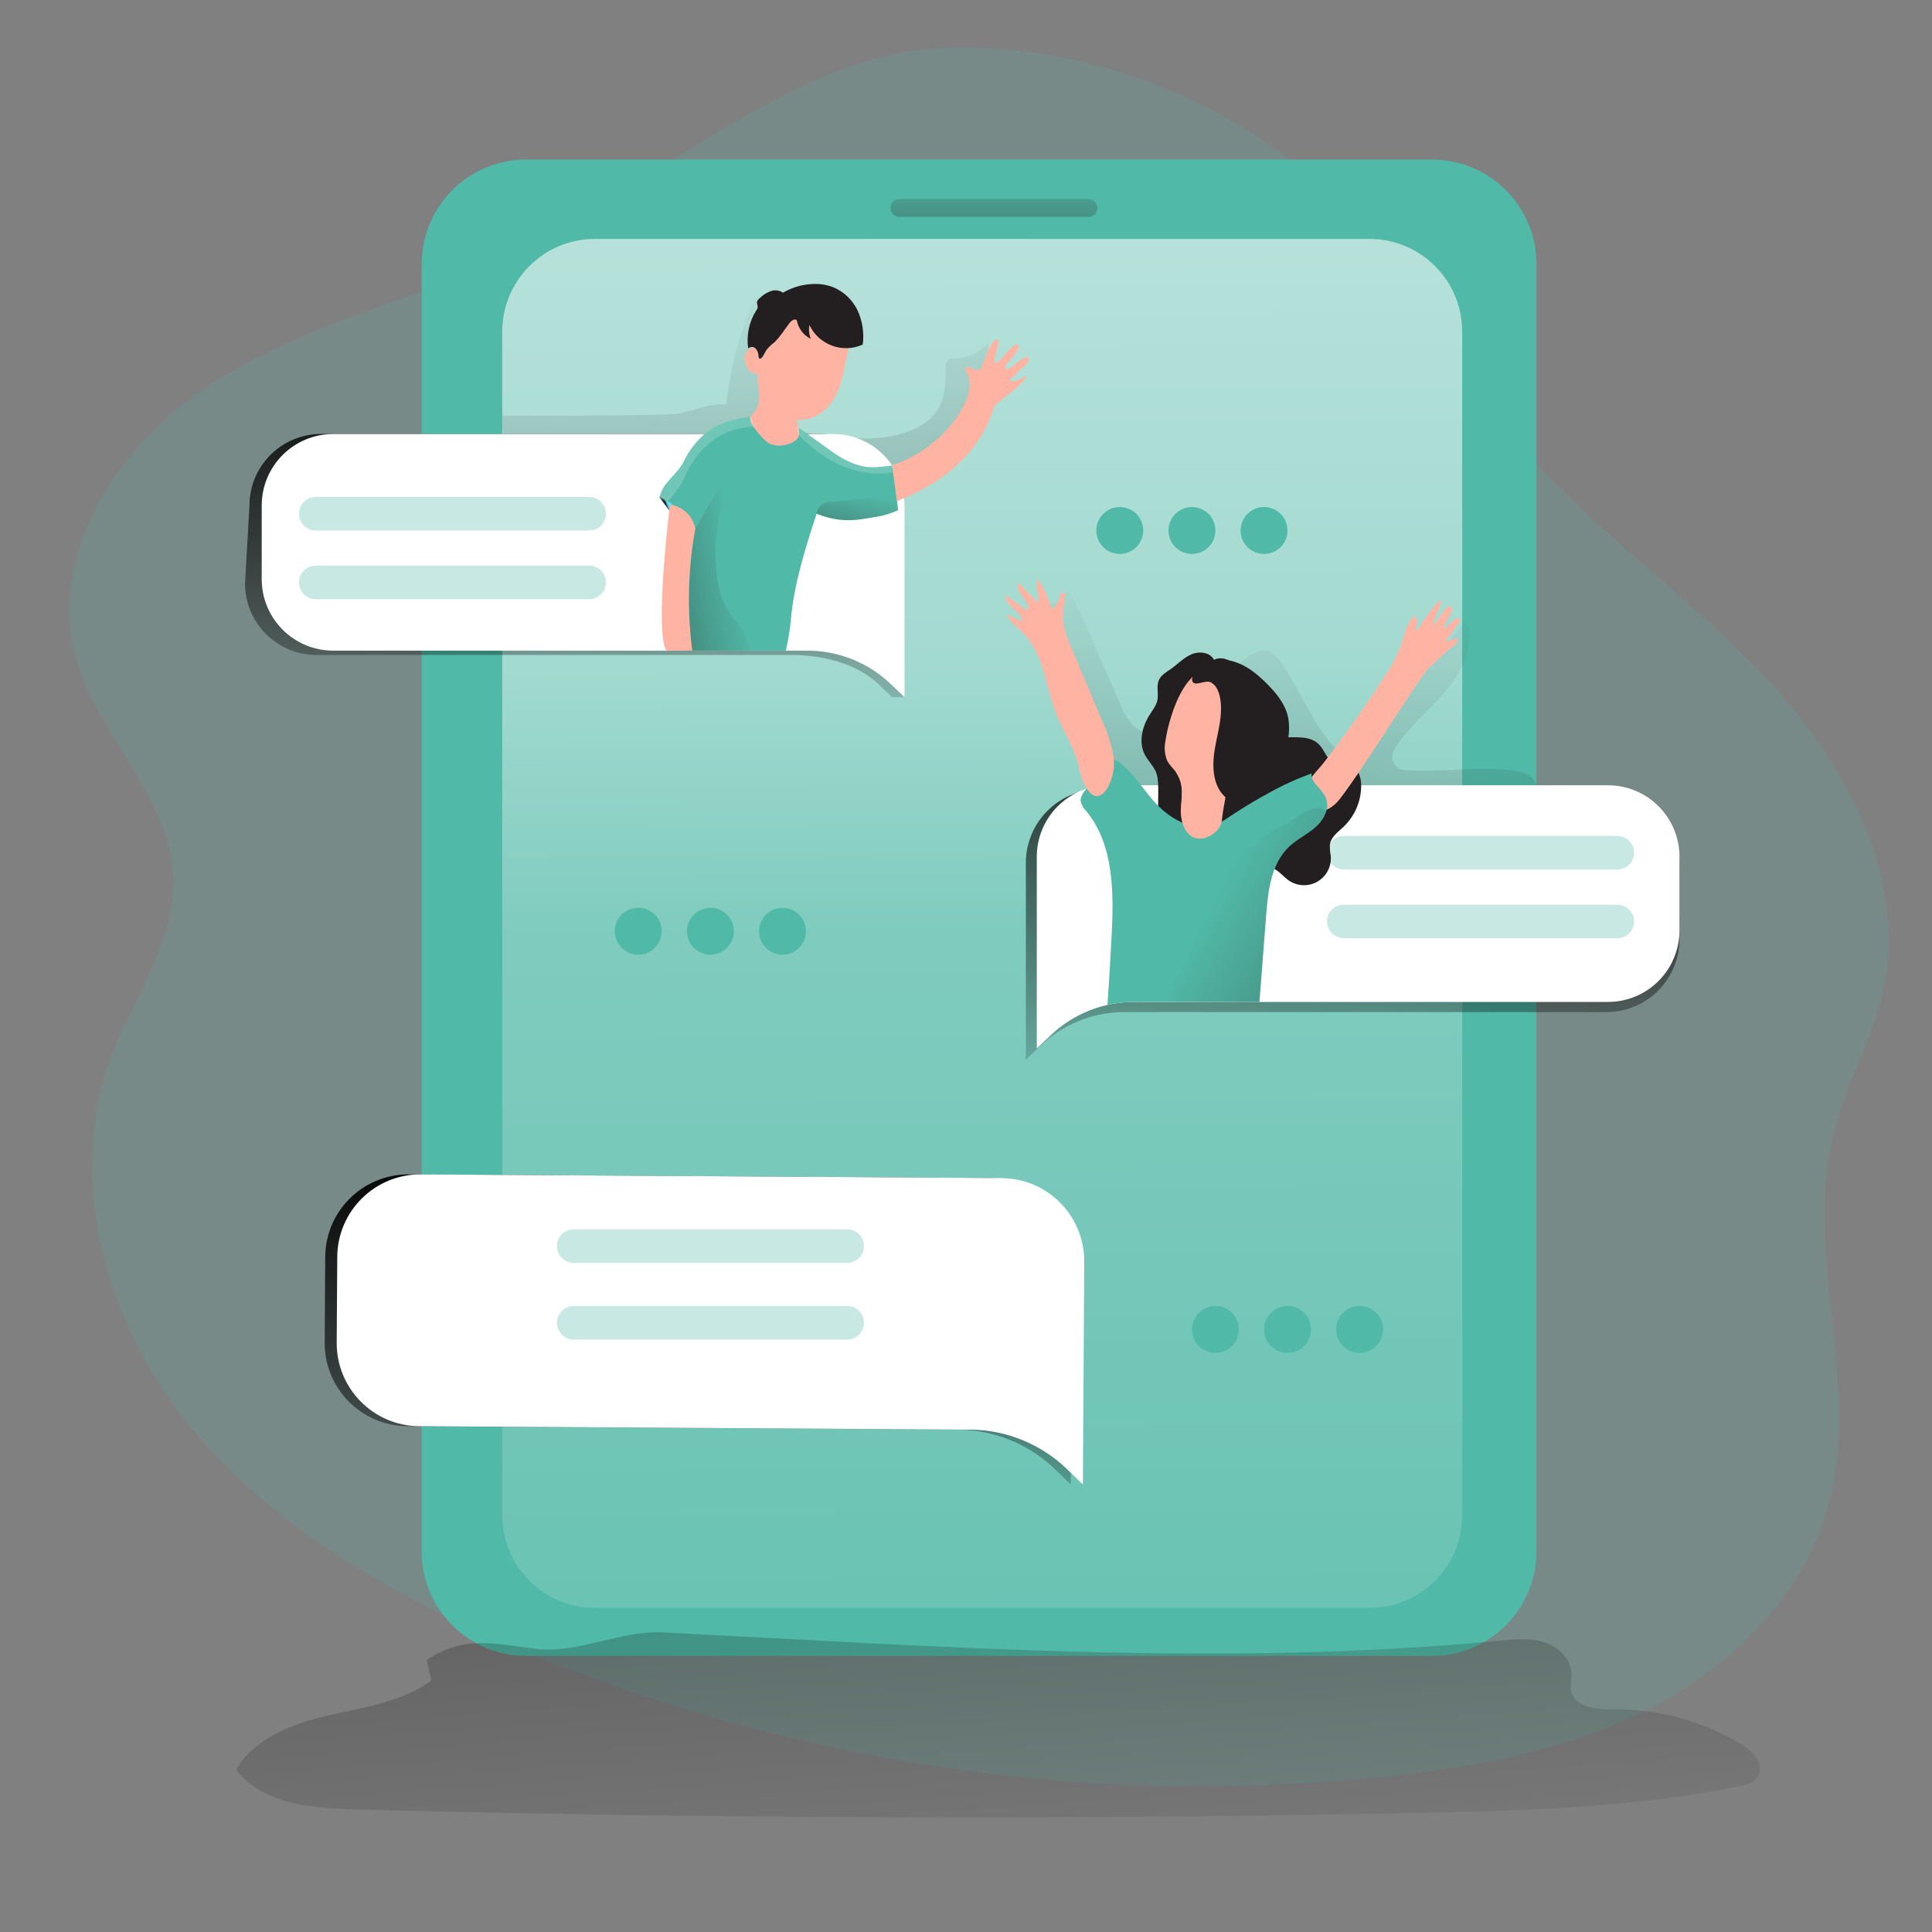 <svg width="200" height="200" viewBox="0 0 200 200" fill="none" xmlns="http://www.w3.org/2000/svg">
<rect x="0" y="0" width="200" height="200" fill="#808080" stroke="none"/>
<path opacity="0.18" d="M49.796 27.828C39.832 31.816 29.18 34.564 20.4 40.74C11.624 46.916 4.984 57.848 7.876 68.18C10.12 76.184 17.604 82.44 17.944 90.756C18.216 97.384 13.832 103.172 11.504 109.384C6.8 121.936 10.868 136.552 19.188 147.048C27.508 157.544 39.504 164.528 51.792 169.876C80.912 182.508 112.828 187.316 144.376 183.82C153.78 182.764 163.268 180.912 171.604 176.436C179.94 171.96 187.068 164.54 189.4 155.372C192.572 142.916 186.64 129.468 189.88 117.032C191.148 112.152 193.78 107.7 194.9 102.784C197.596 90.936 191.028 78.84 182.676 70.02C174.32 61.204 164.008 54.3 156.372 44.852C151.08 38.308 147.204 30.7 141.764 24.28C131.076 11.648 113.816 4.196 97.252 4.988C80.8 5.768 65.312 21.616 49.796 27.832V27.828Z" fill="#51B9A7"/>
<path d="M148.24 16.516H54.468C48.497 16.516 43.656 21.357 43.656 27.328V160.608C43.656 166.579 48.497 171.42 54.468 171.42H148.24C154.212 171.42 159.052 166.579 159.052 160.608V27.328C159.052 21.357 154.212 16.516 148.24 16.516Z" fill="#51B9A7"/>
<path d="M151.368 34.328V156.852C151.368 162.152 147.072 166.444 141.772 166.448H61.584C56.288 166.448 51.992 162.152 51.992 156.856V34.328C51.992 29.032 56.284 24.736 61.58 24.732H141.76C147.06 24.732 151.36 29.024 151.364 34.324L151.368 34.328Z" fill="#51B9A7"/>
<path opacity="0.69" d="M151.368 34.328V156.852C151.368 162.152 147.072 166.444 141.772 166.448H61.584C56.288 166.448 51.992 162.152 51.992 156.856V34.328C51.992 29.032 56.284 24.736 61.58 24.732H141.76C147.06 24.732 151.36 29.024 151.364 34.324L151.368 34.328Z" fill="url(#paint0_linear_497_1484)"/>
<path d="M93.108 20.6H112.688C113.2 20.6 113.616 21.016 113.616 21.528C113.616 22.04 113.2 22.456 112.688 22.456H93.108C92.596 22.456 92.18 22.04 92.18 21.528C92.18 21.016 92.596 20.6 93.108 20.6Z" fill="url(#paint1_linear_497_1484)"/>
<path d="M44.176 171.836L44.648 173.98C41.58 176.204 37.648 176.736 33.956 177.592C30.264 178.448 26.348 179.932 24.444 183.208C27.188 186.764 32.3 187.192 36.792 187.312C73.016 188.256 109.26 188.388 145.52 187.7C157.024 187.48 168.592 187.176 179.884 184.96C180.692 184.804 181.596 184.568 182 183.848C182.692 182.612 181.384 181.232 180.188 180.512C176.224 178.14 171.684 176.908 167.064 176.952C165.328 176.972 163.052 176.788 162.652 175.1C162.516 174.484 162.7 173.864 162.68 173.248C162.632 171.704 161.308 170.468 159.852 170.008C158.396 169.544 156.824 169.7 155.3 169.84C126.616 172.6 97.488 170.456 68.708 168.988C64.144 168.752 59.852 171.256 55.32 170.672C51.064 170.136 47.988 169.3 44.172 171.84L44.176 171.836Z" fill="url(#paint2_linear_497_1484)"/>
<path d="M101.84 39.288C102.12 38.052 102.4 36.82 102.292 35.56C101.328 36.548 100.012 37.116 98.632 37.136C98.468 37.116 98.304 37.148 98.156 37.224C97.964 37.404 97.876 37.664 97.912 37.924C97.912 39.44 97.888 41.04 97.112 42.34C96.336 43.64 95.004 44.376 93.612 44.808C90.524 45.788 87.192 45.36 83.996 44.868C83.264 44.752 82.5 44.624 81.92 44.168C81.132 43.552 80.864 42.452 80.968 41.456C81.072 40.46 81.5 39.532 81.896 38.608C82.512 37.14 83.016 35.576 82.852 34C82.688 32.424 81.684 30.84 80.148 30.448C79.492 30.248 78.78 30.404 78.264 30.86C78.024 31.128 77.836 31.444 77.716 31.788C76.408 35.012 75.56 38.404 75.196 41.864C73.412 41.696 71.712 42.604 69.948 42.852C68.816 43.012 53.152 43.092 52.012 43.016C52.012 43.016 51.852 44.816 52.276 45.396C52.7 45.976 54.996 45.984 55.672 46.24C60.484 48.092 65.78 47.972 70.912 48.44C79.672 49.24 90.204 52.044 97.94 46.388C100.344 44.628 101.2 42.112 101.844 39.292L101.84 39.288Z" fill="url(#paint3_linear_497_1484)"/>
<path d="M113.928 80.748C114.08 77.804 113.204 74.9 112.016 72.204C110.832 69.504 109.34 66.956 108.16 64.256C107.852 63.572 107.64 62.64 108.24 62.2C108.424 62.664 109.144 62.532 109.504 62.18C109.864 61.828 110.12 61.332 110.62 61.216C111.328 62.364 111.94 63.568 112.44 64.824L115.948 72.852C116.32 73.712 116.712 74.596 117.42 75.208C118.516 76.152 120.128 76.244 121.532 76.208C122.464 76.184 123.392 76.088 124.312 75.932C125.34 75.752 126.504 75.456 127.108 74.58C128.036 73.22 127.152 71.292 127.724 69.744C127.996 69.1 128.432 68.544 128.988 68.128C129.7 67.552 130.684 67.1 131.516 67.484C131.928 67.716 132.276 68.048 132.524 68.452C134.684 71.464 135.892 75.156 138.508 77.78C140.012 77.764 141.452 77.18 142.548 76.148C143.604 75.144 144.4 73.904 145.224 72.708C146.644 70.656 148.196 68.696 149.752 66.756L151.424 64.652C151.472 64.584 151.536 64.528 151.616 64.496C151.808 64.448 151.924 64.692 151.98 64.884C152.596 67.72 150.728 70.476 148.72 72.568C147.176 74.184 145.408 75.74 144.32 77.652C143.944 78.312 144.176 79.152 144.836 79.532C145.008 79.632 145.2 79.692 145.396 79.708C149.056 80.016 152.804 79.296 156.492 79.744C157.608 79.88 158.912 80.296 159.096 81.472C159.168 82.076 158.936 82.676 158.48 83.076C157.696 83.824 156.628 83.972 155.592 84.096C143.912 85.532 132.128 85.948 120.372 86.336C119.908 86.38 119.44 86.336 118.992 86.22C118.016 85.912 117.448 84.912 116.896 84.06C116.072 82.816 115.072 81.7 113.928 80.74V80.748Z" fill="url(#paint4_linear_497_1484)"/>
<path d="M102.448 121.952L42.312 121.572C37.564 121.548 33.696 125.372 33.668 130.12L33.612 138.98C33.58 143.732 37.408 147.608 42.16 147.64L99.188 147.996C102.952 148.024 106.556 149.508 109.252 152.128L110.848 153.672L110.936 139.472L110.956 136.076L110.988 130.604C111.012 125.856 107.188 121.988 102.44 121.96V121.952H102.448Z" fill="url(#paint5_linear_497_1484)"/>
<path d="M103.692 121.952L43.556 121.572C38.808 121.548 34.94 125.372 34.912 130.12L34.856 138.98C34.824 143.732 38.652 147.608 43.404 147.64L100.424 147.996C104.192 148.02 107.804 149.504 110.504 152.128L112.1 153.672L112.188 139.472L112.208 136.076L112.24 130.604C112.264 125.856 108.44 121.988 103.692 121.96L103.684 121.952H103.692Z" fill="white"/>
<path opacity="0.32" d="M87.7 130.736H59.392C58.432 130.736 57.656 129.96 57.652 129C57.652 128.04 58.432 127.26 59.392 127.26H87.7C88.66 127.26 89.436 128.036 89.436 128.996C89.436 129.956 88.664 130.732 87.704 130.736H87.7Z" fill="#51B9A7"/>
<path opacity="0.32" d="M87.7 135.196H59.392C58.434 135.196 57.656 135.974 57.656 136.932C57.656 137.891 58.434 138.668 59.392 138.668H87.7C88.659 138.668 89.436 137.891 89.436 136.932C89.436 135.974 88.659 135.196 87.7 135.196Z" fill="#51B9A7"/>
<path d="M173.86 89.336V97.164C173.884 101.34 170.516 104.748 166.34 104.772H116.44C113.136 104.76 109.964 106.044 107.596 108.352L106.196 109.708V89.332C106.188 86.036 108.308 83.108 111.444 82.088C112.184 81.852 112.956 81.728 113.732 81.728H166.34C170.516 81.752 173.88 85.156 173.856 89.332L173.86 89.336Z" fill="url(#paint6_linear_497_1484)"/>
<path d="M173.86 88.7V96.312C173.86 100.404 170.544 103.72 166.452 103.72H117.408C114.168 103.72 111.052 104.972 108.716 107.216L107.328 108.532V88.7C107.328 84.62 110.628 81.308 114.708 81.292H166.46C170.548 81.296 173.86 84.612 173.86 88.7Z" fill="white"/>
<path d="M66.072 98.832C67.413 98.832 68.5 97.745 68.5 96.404C68.5 95.063 67.413 93.976 66.072 93.976C64.731 93.976 63.644 95.063 63.644 96.404C63.644 97.745 64.731 98.832 66.072 98.832Z" fill="#51B9A7"/>
<path d="M73.54 98.832C74.881 98.832 75.968 97.745 75.968 96.404C75.968 95.063 74.881 93.976 73.54 93.976C72.199 93.976 71.112 95.063 71.112 96.404C71.112 97.745 72.199 98.832 73.54 98.832Z" fill="#51B9A7"/>
<path d="M81.008 98.832C82.349 98.832 83.436 97.745 83.436 96.404C83.436 95.063 82.349 93.976 81.008 93.976C79.667 93.976 78.58 95.063 78.58 96.404C78.58 97.745 79.667 98.832 81.008 98.832Z" fill="#51B9A7"/>
<path d="M125.816 140.052C127.157 140.052 128.244 138.965 128.244 137.624C128.244 136.283 127.157 135.196 125.816 135.196C124.475 135.196 123.388 136.283 123.388 137.624C123.388 138.965 124.475 140.052 125.816 140.052Z" fill="#51B9A7"/>
<path d="M133.284 140.052C134.625 140.052 135.712 138.965 135.712 137.624C135.712 136.283 134.625 135.196 133.284 135.196C131.943 135.196 130.856 136.283 130.856 137.624C130.856 138.965 131.943 140.052 133.284 140.052Z" fill="#51B9A7"/>
<path d="M140.748 140.052C142.089 140.052 143.176 138.965 143.176 137.624C143.176 136.283 142.089 135.196 140.748 135.196C139.407 135.196 138.32 136.283 138.32 137.624C138.32 138.965 139.407 140.052 140.748 140.052Z" fill="#51B9A7"/>
<path d="M115.92 57.344C117.261 57.344 118.348 56.257 118.348 54.916C118.348 53.575 117.261 52.488 115.92 52.488C114.579 52.488 113.492 53.575 113.492 54.916C113.492 56.257 114.579 57.344 115.92 57.344Z" fill="#51B9A7"/>
<path d="M123.388 57.344C124.729 57.344 125.816 56.257 125.816 54.916C125.816 53.575 124.729 52.488 123.388 52.488C122.047 52.488 120.96 53.575 120.96 54.916C120.96 56.257 122.047 57.344 123.388 57.344Z" fill="#51B9A7"/>
<path d="M130.852 57.344C132.193 57.344 133.28 56.257 133.28 54.916C133.28 53.575 132.193 52.488 130.852 52.488C129.511 52.488 128.424 53.575 128.424 54.916C128.424 56.257 129.511 57.344 130.852 57.344Z" fill="#51B9A7"/>
<path opacity="0.32" d="M167.424 90.008H139.112C138.152 90.008 137.376 89.232 137.372 88.272C137.372 87.312 138.148 86.536 139.108 86.536H167.424C168.384 86.536 169.16 87.312 169.16 88.272C169.16 89.232 168.384 90.008 167.424 90.008Z" fill="#51B9A7"/>
<path opacity="0.32" d="M167.424 97.12H139.112C138.152 97.12 137.376 96.344 137.372 95.384C137.372 94.428 138.152 93.656 139.112 93.66H167.424C168.384 93.66 169.16 94.436 169.16 95.396C169.152 96.348 168.38 97.12 167.424 97.12Z" fill="#51B9A7"/>
<path d="M92.34 52.332L93.636 72.176H92.34L90.964 70.852C88.624 68.608 85.06 67.804 81.824 67.804H32.772C28.68 67.804 25.364 64.488 25.364 60.396L25.824 52.332C25.824 48.24 29.14 44.924 33.232 44.924H84.944C87.392 44.92 89.684 46.128 91.06 48.152C91.904 49.384 92.352 50.844 92.34 52.336V52.332Z" fill="url(#paint7_linear_497_1484)"/>
<path d="M93.636 52.332V72.176L92.256 70.852C89.92 68.608 86.808 67.352 83.568 67.356H34.5C30.408 67.356 27.092 64.04 27.092 59.948V52.336C27.092 48.244 30.408 44.928 34.5 44.928H86.224C88.672 44.924 90.96 46.132 92.34 48.156C93.188 49.388 93.64 50.844 93.632 52.34L93.636 52.332Z" fill="white"/>
<path opacity="0.32" d="M60.992 51.444H32.684C31.726 51.444 30.948 52.221 30.948 53.18C30.948 54.139 31.726 54.916 32.684 54.916H60.992C61.951 54.916 62.728 54.139 62.728 53.18C62.728 52.221 61.951 51.444 60.992 51.444Z" fill="#51B9A7"/>
<path opacity="0.32" d="M60.992 58.556H32.684C31.726 58.556 30.948 59.334 30.948 60.292C30.948 61.251 31.726 62.028 32.684 62.028H60.992C61.951 62.028 62.728 61.251 62.728 60.292C62.728 59.334 61.951 58.556 60.992 58.556Z" fill="#51B9A7"/>
<path d="M92.964 52.82C91.332 53.524 91.048 53.412 89.304 53.72C87.56 54.024 86.196 53.804 84.536 53.184C83.396 56.66 82.188 60.456 81.876 64.1C81.776 65.196 81.596 66.284 81.348 67.356H70.852C70.82 67.12 70.792 66.88 70.768 66.632C70.492 63.276 70.528 59.904 70.884 56.556C70.912 56.352 70.928 56.144 70.936 55.94C70.944 55.772 70.932 55.604 70.9 55.436C70.808 55.08 70.66 54.74 70.46 54.432C70.044 53.7 69.036 52.58 68.476 51.768C68.4 51.656 68.332 51.552 68.28 51.46C68.616 49.916 70.1 49.16 70.792 47.756C71.304 46.68 72.032 45.724 72.932 44.944C73.22 44.7 73.532 44.48 73.86 44.288C75.044 43.6 76.412 43.324 77.776 43.116C77.988 43.084 78.2 43.052 78.412 43.024C79.288 43.664 80.328 44.032 81.408 44.092C81.748 44.084 82.088 44.12 82.42 44.2C82.7 44.308 82.964 44.456 83.2 44.644L83.612 44.952C84.372 45.492 85.132 46.04 85.892 46.584C86.42 46.984 86.98 47.336 87.568 47.64C89.472 48.54 90.26 48.46 92.352 48.192C92.596 49.512 92.844 51.46 92.964 52.82Z" fill="#51B9A7"/>
<path d="M77.76 43.024C77.212 43.528 78.804 45.264 79.38 45.736C79.956 46.208 80.836 46.204 81.564 45.988C82.052 45.844 82.572 45.572 82.704 45.076C82.748 44.724 82.716 44.368 82.608 44.028C82.476 43.304 82.608 42.54 82.412 41.824C82.192 41.1 81.74 40.468 81.132 40.024C80.56 39.576 79.02 38.388 78.704 39.576C78.36 40.84 79.04 41.84 77.764 43.024H77.76Z" fill="#FFB4A3"/>
<path d="M77.636 67.352H71.152C71.032 67.104 70.9 66.86 70.752 66.628C70.72 66.58 70.684 66.536 70.644 66.496C70.36 66.196 70.164 65.824 70.072 65.42C69.24 62.544 69.376 59.472 70.456 56.684C70.556 56.404 70.712 56.148 70.916 55.932C71.248 55.576 71.628 55.404 71.98 54.748C72.68 53.46 74.016 51.264 74.68 49.96C74.944 52.496 73.956 54.844 74.064 57.388C74.116 58.868 74.172 60.376 74.68 61.772C75.104 62.924 75.772 63.968 76.636 64.836C76.956 65.204 77.46 66.416 77.632 67.352H77.636Z" fill="url(#paint8_linear_497_1484)"/>
<path d="M92.34 48.168C92.34 48.168 92.888 52.152 92.864 51.924C92.84 51.696 100.66 49.564 102.892 42.164C103.064 41.916 103.272 41.7 103.508 41.52C106.288 39.444 106.72 38.572 105.888 39.08C105.46 39.376 104.936 39.508 104.42 39.452C104.728 39.196 105.012 38.912 105.268 38.608C105.596 38.208 106.312 37.8 106.488 37.316C106.512 37.264 106.524 37.204 106.52 37.144C106.488 37.028 106.376 36.956 106.256 36.968C106.144 36.984 106.04 37.028 105.948 37.092C105.528 37.352 105.128 37.644 104.748 37.956C104.512 38.152 103.856 38.412 104.08 37.956C104.432 37.232 105.212 36.748 105.42 35.972C105.456 35.884 105.448 35.784 105.4 35.704C105.32 35.604 105.16 35.636 105.04 35.704C104.616 35.896 103.34 37.644 103.032 37.604C102.724 37.564 103.368 35.732 103.392 35.38C103.392 35.284 103.392 35.172 103.308 35.124C103.216 35.088 103.112 35.12 103.048 35.196C102.232 35.868 102.12 37.048 101.596 37.976C101.528 38.132 101.4 38.256 101.24 38.32C100.904 38.42 100.624 38.036 100.28 37.96C100.22 37.94 100.152 37.94 100.092 37.96C99.904 38.044 99.932 38.336 100.044 38.508C101.588 40.86 97.656 46.52 92.332 48.164L92.34 48.168Z" fill="#FFB4A3"/>
<path d="M69.352 52.2C69.352 52.2 67.732 65.248 68.972 67.352H71.668C71.116 63.16 71.22 58.908 71.976 54.748C71.976 54.748 71.74 52.696 69.352 52.2Z" fill="#FFB4A3"/>
<path d="M87.104 39.436C86.772 40.596 86.22 41.74 85.292 42.524C83.52 44.004 80.88 43.768 79.4 41.992C78.684 41.132 78.34 40.02 78.448 38.908C78.448 38.812 78.448 38.696 78.38 38.64C78.308 38.616 78.228 38.616 78.156 38.64C77.704 38.688 77.364 38.216 77.228 37.784C77.104 37.456 77.072 37.104 77.14 36.76C77.212 36.412 77.46 36.132 77.796 36.024C78.144 35.928 78.508 36.12 78.616 36.464C78.68 35.82 78.892 35.204 79.232 34.656C79.58 33.944 80.048 33.296 80.616 32.74C81.86 31.692 83.58 31.42 85.084 32.036C86.412 32.584 87.436 33.676 87.896 35.036C88.076 35.652 87.812 36.188 87.692 36.788C87.492 37.648 87.352 38.572 87.1 39.432L87.104 39.436Z" fill="#FFB4A3"/>
<path d="M78.836 37.048C78.8 37.1 78.74 37.128 78.68 37.136C78.56 37.136 78.528 36.968 78.52 36.852C78.52 36.564 78.412 36.284 78.212 36.072C78.004 35.864 77.664 35.864 77.456 36.072C77.252 34.716 77.54 33.328 78.272 32.168C78.36 32.056 78.42 31.924 78.44 31.784C78.44 31.6 78.336 31.424 78.368 31.244C78.408 31.116 78.488 31 78.592 30.916C78.916 30.58 79.308 30.32 79.744 30.152C80.18 29.984 80.668 30.036 81.056 30.3C82.04 29.72 83.16 29.408 84.3 29.396C84.964 29.38 85.624 29.492 86.244 29.728C87.364 30.192 88.272 31.06 88.784 32.156C89.288 33.252 89.468 34.468 89.312 35.668C87.228 36.612 84.772 35.712 83.788 33.644C83.7 34.128 83.752 34.628 83.94 35.084C83.176 34.708 82.636 33.992 82.484 33.156C82.252 32.94 81.9 33.216 81.708 33.464C81.216 34.116 80.756 34.88 80.164 35.44C79.896 35.64 79.652 35.864 79.432 36.116C79.196 36.408 79.096 36.78 78.832 37.056L78.836 37.048Z" fill="#231F20"/>
<path d="M69.672 52.2L68.26 51.444L69.284 52.836L69.352 52.2H69.672Z" fill="url(#paint9_linear_497_1484)"/>
<path d="M84.532 53.18C84.624 52.444 85.268 51.904 86.008 51.944C87.392 51.904 92.756 51.196 92.756 51.196L92.964 52.828C92.964 52.828 88.22 54.836 84.532 53.18Z" fill="url(#paint10_linear_497_1484)"/>
<path opacity="0.18" d="M92.34 48.168V48.892C92.34 48.892 87.652 50.156 82.7 45.06L82.392 44.188C82.672 44.296 82.936 44.444 83.172 44.632L83.584 44.94L85.864 46.572C86.392 46.972 86.952 47.324 87.54 47.628C89.444 48.528 90.232 48.448 92.324 48.18L92.34 48.172V48.168Z" fill="white"/>
<path opacity="0.18" d="M78.016 44.188C78.016 44.188 73.14 43.952 70.824 49.508C70.328 50.692 69.104 51.904 69.104 51.904L68.46 51.768C68.384 51.656 68.316 51.552 68.264 51.46C68.6 49.916 70.084 49.16 70.776 47.756C71.288 46.68 72.016 45.724 72.916 44.944C73.204 44.7 73.516 44.48 73.844 44.288C75.028 43.6 76.396 43.324 77.76 43.116L78.012 44.188H78.016Z" fill="white"/>
<path d="M119.604 79.784C119.296 79.168 118.8 78.696 118.5 78.1C117.852 76.82 118.232 75.236 118.996 74.024C119.304 73.52 119.708 73.036 119.82 72.452C119.952 71.768 119.688 71.02 119.976 70.384C120.212 69.872 120.74 69.576 121.212 69.248C121.924 68.74 122.544 68.072 123.348 67.732C124.152 67.392 125.272 67.516 125.668 68.3C126.412 67.932 127.352 68.268 127.908 68.876C128.464 69.484 128.712 70.32 128.88 71.128C129.024 72.056 129.236 72.972 129.516 73.868C129.844 74.748 130.416 75.584 131.268 75.984C132.916 76.756 135.212 75.756 136.516 77.04C137.184 77.704 137.42 78.876 138.324 79.132C138.792 79.26 139.296 79.092 139.76 79.216C140.56 79.432 140.888 80.4 140.908 81.224C140.936 82.864 140.28 84.44 139.096 85.576C138.52 86.124 137.788 86.632 137.668 87.428C137.656 87.832 137.688 88.236 137.76 88.632C137.888 90.16 136.748 91.504 135.22 91.628C134.544 91.684 133.868 91.488 133.324 91.08C132.668 90.592 132.116 89.776 131.3 89.812C130.944 89.86 130.604 89.996 130.312 90.208C129.672 90.648 128.96 90.976 128.212 91.18C127.448 91.38 126.636 91.196 126.036 90.68C125.572 90.228 125.4 89.564 125.176 88.956C124.812 87.968 124.148 86.952 123.112 86.756C122.668 86.672 122.208 86.756 121.764 86.68C118.752 86.196 120.52 81.628 119.604 79.78V79.784Z" fill="#231F20"/>
<path d="M143.732 69.408C144.48 68.212 145.048 66.912 145.412 65.548C145.572 64.976 145.832 64.44 146.184 63.96C146.272 63.84 146.44 63.812 146.56 63.9C146.636 63.956 146.68 64.048 146.668 64.144L146.544 65.38C147.16 64.664 147.892 63.352 148.928 62.26C148.988 62.2 149.084 62.2 149.14 62.26C149.18 62.3 149.192 62.364 149.172 62.416L148.34 64.508C148.328 64.552 148.352 64.6 148.396 64.612C148.428 64.62 148.46 64.612 148.484 64.588L149.72 62.924C150.388 62.444 150.312 63.148 150.252 63.316L149.448 64.86C149.424 64.912 149.448 64.972 149.5 64.996C149.536 65.012 149.58 65.004 149.608 64.98C149.96 64.636 150.336 64.312 150.728 64.016C150.848 63.936 151.008 63.968 151.088 64.088C151.144 64.168 151.148 64.276 151.1 64.36L149.864 66.084C149.716 66.292 149.588 66.412 149.844 66.392L150.732 66.064C150.996 65.96 150.872 66.568 150.64 66.732C149.348 67.66 148.82 68.38 147.928 69.148C147.032 69.916 141.288 79.392 138.664 82.752C137.712 83.972 135.884 84.784 135.148 82.82C134.596 81.332 136.292 79.94 137.104 78.864C139.444 75.812 141.652 72.66 143.736 69.408H143.732Z" fill="#FFB4A3"/>
<path d="M137.276 84.04C137.068 84.624 136.72 85.144 136.26 85.56C135.4 86.348 134.304 86.84 133.456 87.64C131.572 89.412 131.26 92.244 131.064 94.82L130.376 103.716H117.408C116.48 103.716 115.552 103.82 114.644 104.024C114.812 101.636 114.956 99.248 115.076 96.86C115.304 92.376 115.312 87.44 112.456 83.972C112.16 83.692 111.956 83.324 111.868 82.924C111.832 82.464 112.144 82.056 112.436 81.688C112.456 81.668 112.468 81.652 112.484 81.628L114.392 79.296C114.588 78.98 114.9 78.76 115.264 78.68C115.58 78.7 115.872 78.84 116.088 79.068C116.824 79.736 117.492 80.472 118.088 81.268C118.48 81.76 118.864 82.264 119.272 82.744C121.196 85.016 124.132 86.616 126.904 84.796C128.808 83.504 130.792 82.336 132.844 81.3C133.8 80.836 134.78 80.424 135.78 80.064C135.72 80.544 135.976 80.932 136.296 81.3C136.636 81.648 136.94 82.036 137.192 82.452C137.428 82.948 137.46 83.516 137.276 84.032V84.04Z" fill="#51B9A7"/>
<path d="M114.664 81.536C115.26 80.476 115.456 79.236 115.22 78.04C114.984 76.86 114.604 75.708 114.092 74.62L110.836 66.9C110.544 66.272 110.316 65.612 110.16 64.936C109.936 63.78 110.116 62.588 110.3 61.428C110.092 61.368 109.872 61.392 109.684 61.488C109.744 62.128 109.408 62.74 108.84 63.032C108.552 61.872 108.028 60.784 107.296 59.84C107.376 60.704 107.436 61.568 107.476 62.432C106.796 61.736 106.116 61.04 105.432 60.344C104.904 61.272 106.804 62.256 106.36 63.232L104.12 61.616C103.956 62.716 105.736 63.232 105.832 64.344L104.224 63.592C104.564 64.424 105.352 64.964 105.976 65.612C108.268 68.024 108.268 71.756 109.7 74.752C110.52 76.476 111.4 77.888 111.772 79.776C112.048 81.192 113.268 83.788 114.676 81.528L114.664 81.536Z" fill="#FFB4A3"/>
<path d="M126.484 84.932C126.376 85.792 125.572 86.536 124.7 86.744C124.48 86.804 124.248 86.82 124.02 86.8C122.784 86.672 122.224 85.148 122.248 83.904C122.272 82.66 122.556 81.392 121.988 80.332C121.988 80.3 121.956 80.264 121.936 80.232C121.628 79.684 121.088 79.28 120.812 78.708C120.56 78.064 120.504 77.356 120.652 76.68C121.02 74.1 123.04 67.28 126.936 69.832C127.944 70.492 128.548 71.636 128.892 72.788C130.116 76.86 127.504 76.788 126.48 84.932H126.484Z" fill="#FFB4A3"/>
<path d="M125.396 70.664C125.916 70.972 126.176 71.592 126.296 72.208C126.632 73.92 126.088 75.668 125.78 77.388C125.472 79.108 125.472 81.092 126.68 82.36L126.708 82.392C127.664 83.364 129.228 83.38 130.2 82.424C130.436 82.196 130.62 81.924 130.748 81.62C130.808 81.488 130.876 81.356 130.944 81.232C131.412 80.4 132.068 79.688 132.532 78.856C132.912 78.156 133.176 77.396 133.312 76.612C133.484 75.812 133.488 74.984 133.328 74.184C133.02 72.836 132.092 71.716 131.124 70.752C130.156 69.792 129.168 68.984 127.944 68.556C126.72 68.128 125.256 68.196 124.24 68.996C123.932 69.244 123.084 70.232 123.524 70.664C123.896 70.996 124.856 70.332 125.4 70.664H125.396Z" fill="#231F20"/>
<path d="M137.276 84.04C137.068 84.624 136.72 85.144 136.26 85.56C135.4 86.348 134.304 86.84 133.456 87.64C131.572 89.412 131.26 92.244 131.064 94.82L130.376 103.716H120.58C120.58 103.716 125.92 92.872 127.372 90C128.828 87.128 133.272 85.24 133.272 85.24C136.736 82.556 137.276 84.036 137.276 84.036V84.04Z" fill="url(#paint11_linear_497_1484)"/>
<path d="M124.856 86.596C124.812 86.652 124.76 86.704 124.7 86.748C124.48 86.808 124.248 86.824 124.02 86.804C122.784 86.676 122.224 85.152 122.248 83.908C122.272 82.664 122.732 81.464 121.7 79.896C122.24 80.288 122.956 80.532 124.524 80.632C125.656 80.692 124.976 86.432 124.852 86.596H124.856Z" fill="#FFB4A3"/>
<defs>
<linearGradient id="paint0_linear_497_1484" x1="102.452" y1="254.988" x2="101.124" y2="-19.524" gradientUnits="userSpaceOnUse">
<stop offset="0.02" stop-color="white" stop-opacity="0"/>
<stop offset="0.58" stop-color="white" stop-opacity="0.39"/>
<stop offset="0.68" stop-color="white" stop-opacity="0.68"/>
<stop offset="1" stop-color="white"/>
</linearGradient>
<linearGradient id="paint1_linear_497_1484" x1="102.896" y1="15.296" x2="102.896" y2="44.504" gradientUnits="userSpaceOnUse">
<stop stop-color="#231F20" stop-opacity="0"/>
<stop offset="1" stop-color="#231F20"/>
</linearGradient>
<linearGradient id="paint2_linear_497_1484" x1="104.912" y1="205.464" x2="99.352" y2="127.58" gradientUnits="userSpaceOnUse">
<stop stop-opacity="0"/>
<stop offset="0.49" stop-opacity="0.2"/>
<stop offset="0.52" stop-opacity="0.23"/>
<stop offset="0.99"/>
</linearGradient>
<linearGradient id="paint3_linear_497_1484" x1="77.08" y1="28.612" x2="77.864" y2="162.128" gradientUnits="userSpaceOnUse">
<stop stop-color="#231F20" stop-opacity="0"/>
<stop offset="1" stop-color="#231F20"/>
</linearGradient>
<linearGradient id="paint4_linear_497_1484" x1="134.24" y1="58.612" x2="124.592" y2="234.64" gradientUnits="userSpaceOnUse">
<stop stop-color="#231F20" stop-opacity="0"/>
<stop offset="1" stop-color="#231F20"/>
</linearGradient>
<linearGradient id="paint5_linear_497_1484" x1="70.824" y1="115.684" x2="74.936" y2="168.732" gradientUnits="userSpaceOnUse">
<stop/>
<stop offset="1" stop-opacity="0"/>
</linearGradient>
<linearGradient id="paint6_linear_497_1484" x1="141.716" y1="67.972" x2="138.164" y2="121.208" gradientUnits="userSpaceOnUse">
<stop/>
<stop offset="1" stop-opacity="0"/>
</linearGradient>
<linearGradient id="paint7_linear_497_1484" x1="57.64" y1="32.78" x2="60.388" y2="82.48" gradientUnits="userSpaceOnUse">
<stop/>
<stop offset="1" stop-opacity="0"/>
</linearGradient>
<linearGradient id="paint8_linear_497_1484" x1="76.64" y1="58.56" x2="52.56" y2="63.424" gradientUnits="userSpaceOnUse">
<stop stop-color="#231F20" stop-opacity="0"/>
<stop offset="1" stop-color="#231F20"/>
</linearGradient>
<linearGradient id="paint9_linear_497_1484" x1="69.54" y1="51.852" x2="68.56" y2="52.224" gradientUnits="userSpaceOnUse">
<stop stop-color="#68E1FD"/>
<stop offset="0.2" stop-color="#68E1FD"/>
<stop offset="0.46" stop-color="#68E1FD"/>
<stop offset="0.69" stop-color="#231F20"/>
<stop offset="0.87" stop-color="#231F20"/>
<stop offset="0.99" stop-color="#231F20"/>
</linearGradient>
<linearGradient id="paint10_linear_497_1484" x1="89.268" y1="50.864" x2="85.672" y2="65.588" gradientUnits="userSpaceOnUse">
<stop stop-color="#231F20" stop-opacity="0"/>
<stop offset="1" stop-color="#231F20"/>
</linearGradient>
<linearGradient id="paint11_linear_497_1484" x1="126" y1="92.212" x2="170.588" y2="116.584" gradientUnits="userSpaceOnUse">
<stop stop-color="#231F20" stop-opacity="0"/>
<stop offset="1" stop-color="#231F20"/>
</linearGradient>
</defs>
</svg>
